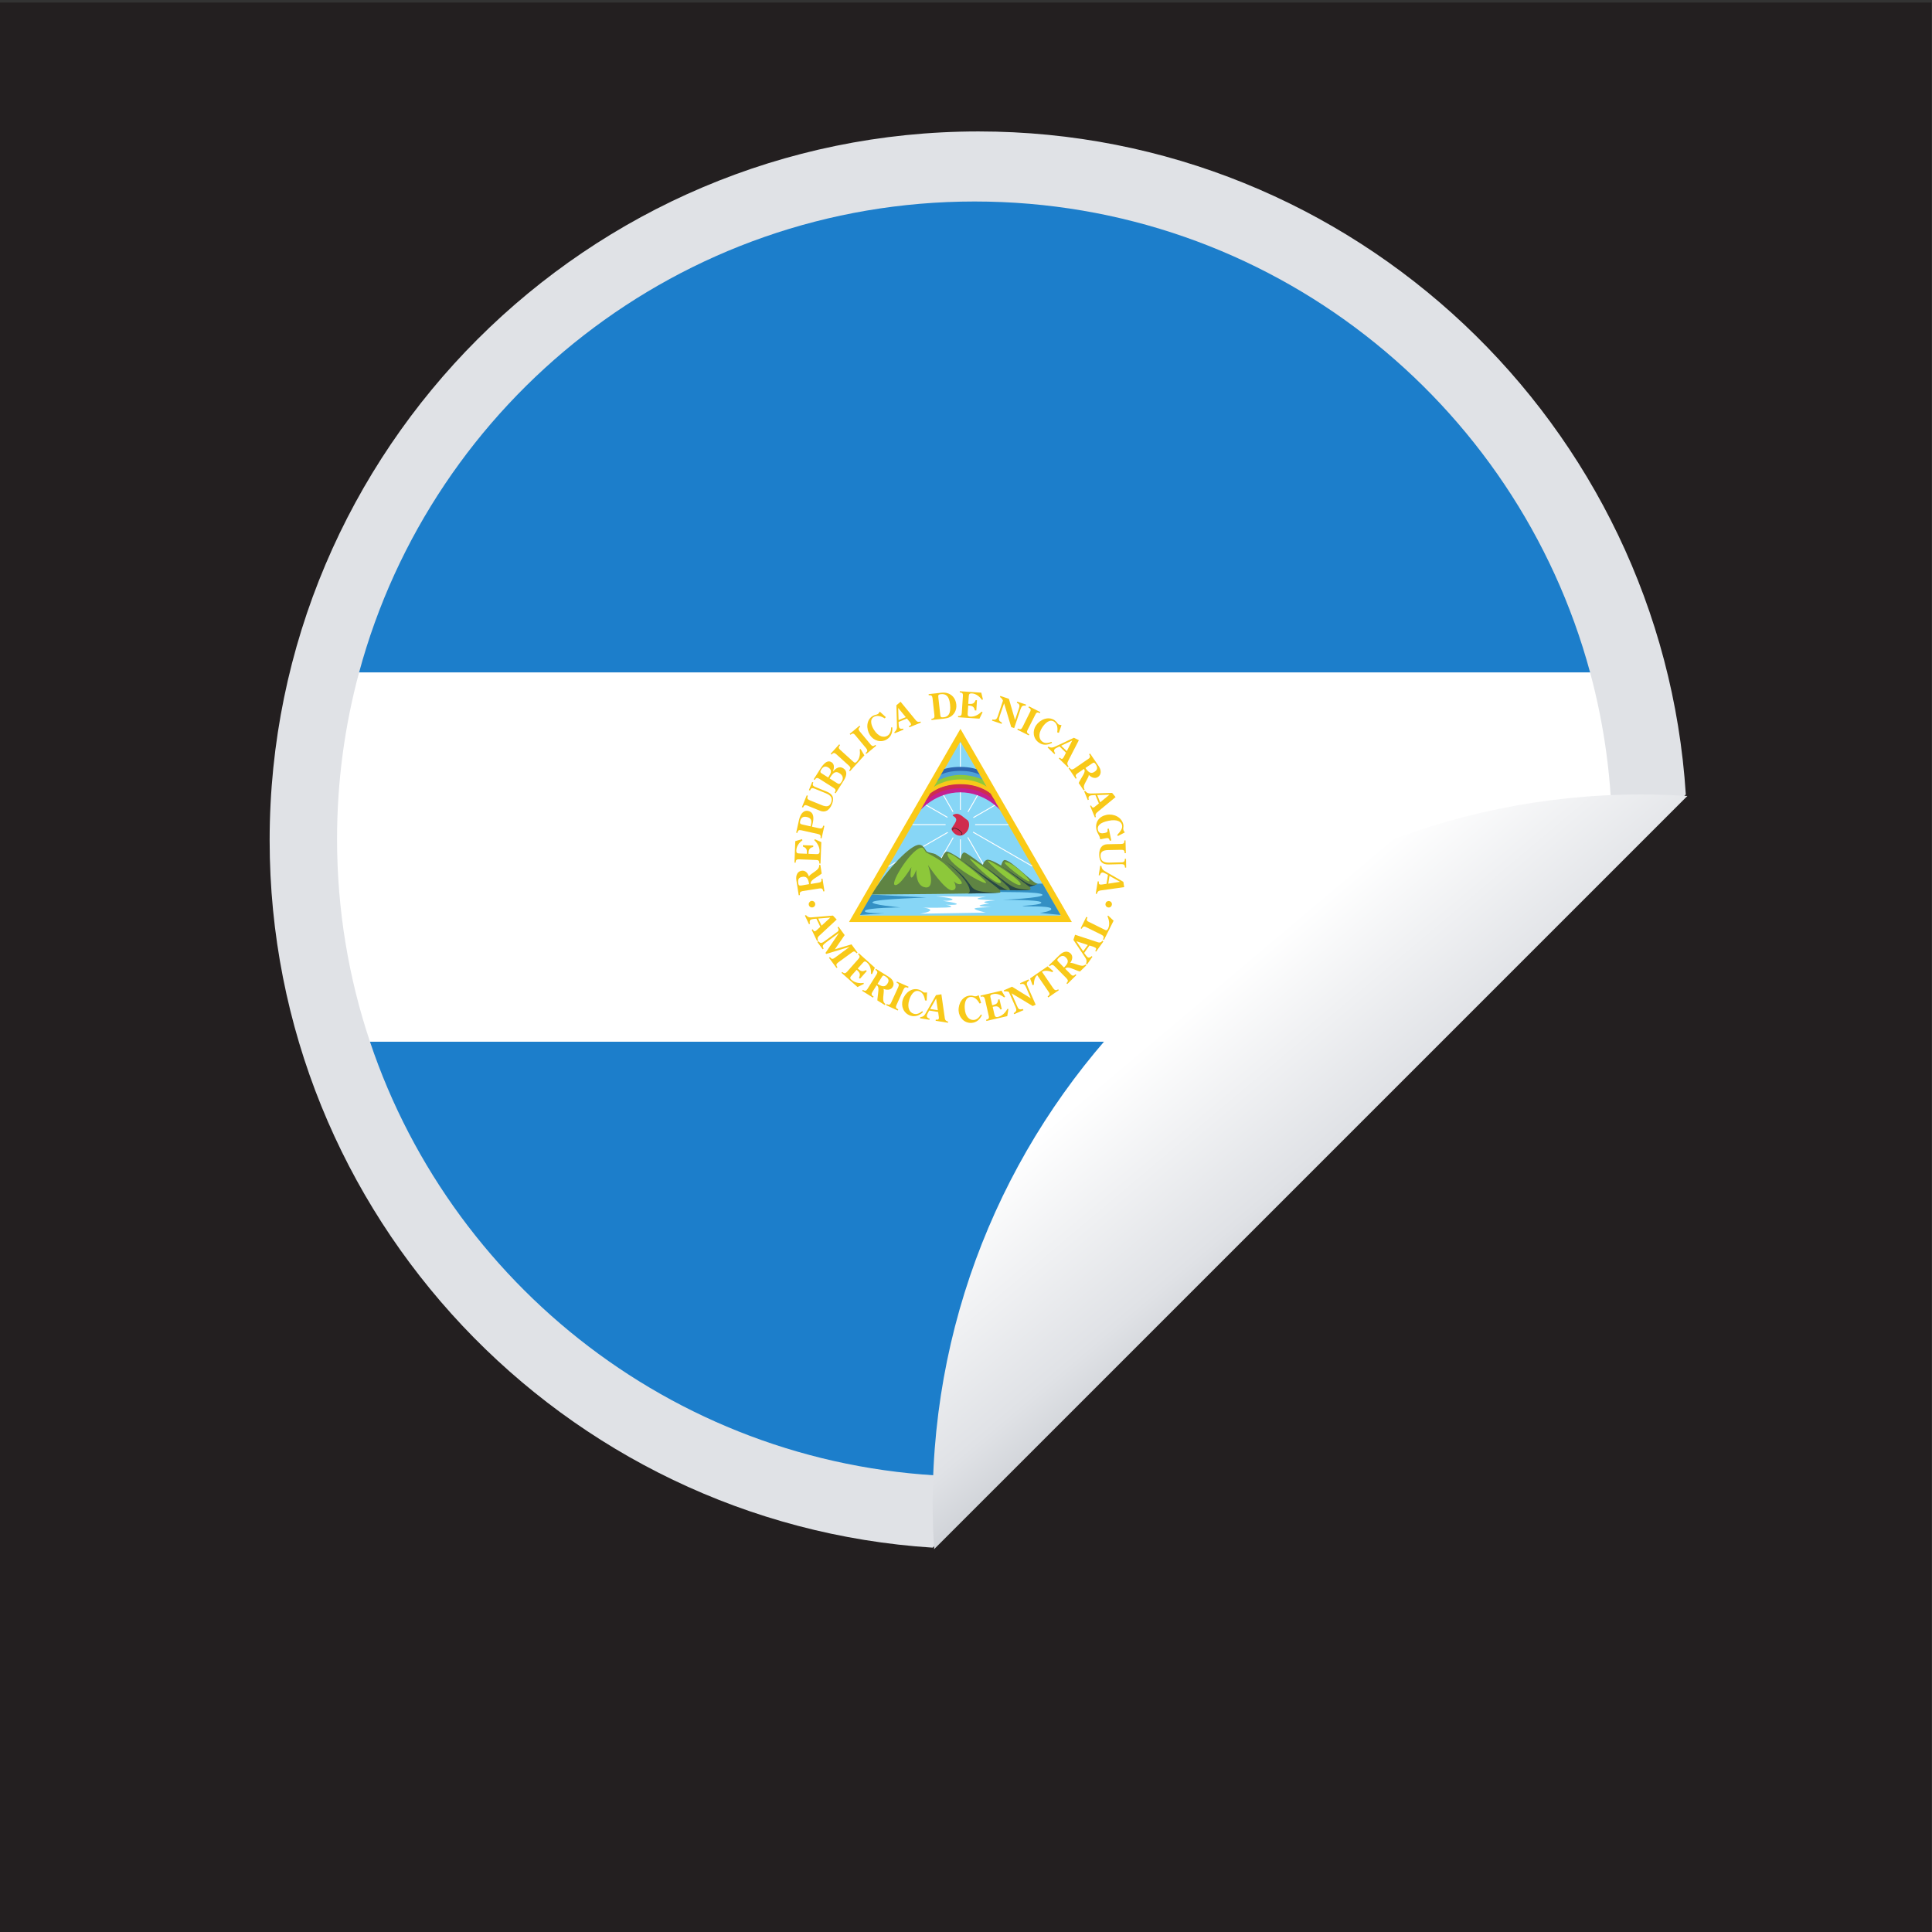 <?xml version="1.0" encoding="UTF-8" standalone="no"?>
<!-- Created with Inkscape (http://www.inkscape.org/) -->

<svg
   xmlns:dc="http://purl.org/dc/elements/1.1/"
   xmlns:cc="http://creativecommons.org/ns#"
   xmlns:rdf="http://www.w3.org/1999/02/22-rdf-syntax-ns#"
   xmlns:svg="http://www.w3.org/2000/svg"
   xmlns="http://www.w3.org/2000/svg"
   xmlns:sodipodi="http://sodipodi.sourceforge.net/DTD/sodipodi-0.dtd"
   xmlns:inkscape="http://www.inkscape.org/namespaces/inkscape"
   version="1.1"
   id="svg15462"
   xml:space="preserve"
   width="800"
   height="800"
   viewBox="0 0 800 800"
   sodipodi:docname="Nicaragua-flag-sticker-publicdomainvectors.org.svg"
   inkscape:version="0.92.4 (5da689c313, 2019-01-14)"><rect x="0" y="0" width="800" height="800" fill="#333333" stroke="none"/><defs
     id="defs15466"><clipPath
       clipPathUnits="userSpaceOnUse"
       id="clipPath15478"><path
         d="M 0,600 H 600 V 0 H 0 Z"
         id="path15476"
         inkscape:connector-curvature="0" /></clipPath><linearGradient
       x1="0"
       y1="0"
       x2="1"
       y2="0"
       gradientUnits="userSpaceOnUse"
       gradientTransform="matrix(57.705,-68.77,68.77,57.705,358.731,293.634)"
       spreadMethod="pad"
       id="linearGradient15638"><stop
         style="stop-opacity:1;stop-color:#ffffff"
         offset="0"
         id="stop15630" /><stop
         style="stop-opacity:1;stop-color:#ffffff"
         offset="0.131"
         id="stop15632" /><stop
         style="stop-opacity:1;stop-color:#e0e2e6"
         offset="0.807"
         id="stop15634" /><stop
         style="stop-opacity:1;stop-color:#d0d3d8"
         offset="1"
         id="stop15636" /></linearGradient></defs><sodipodi:namedview
     pagecolor="#ffffff"
     bordercolor="#666666"
     borderopacity="1"
     objecttolerance="10"
     gridtolerance="10"
     guidetolerance="10"
     inkscape:pageopacity="0"
     inkscape:pageshadow="2"
     inkscape:window-width="1920"
     inkscape:window-height="1018"
     id="namedview15464"
     showgrid="false"
     inkscape:zoom="0.92761111"
     inkscape:cx="394.91525"
     inkscape:cy="389.83051"
     inkscape:window-x="-8"
     inkscape:window-y="-8"
     inkscape:window-maximized="1"
     inkscape:current-layer="g15470" /><g
     id="g15470"
     inkscape:groupmode="layer"
     inkscape:label="Nicaragua-flag-sticker-publicdomainvectors.org"
     transform="matrix(1.333,0,0,-1.333,0,800)"><g
       id="g15472"><g
         id="g15474"
         clip-path="url(#clipPath15478)"><path
           d="M 600,0 H 0 v 599.359 h 600 z"
           style="fill:#231f20;fill-opacity:1;fill-rule:nonzero;stroke:none"
           id="path15480"
           inkscape:connector-curvature="0" /><path
           d="m 340.15,251.199 c 0.02,0.025 0.039,0.054 0.063,0.092 -0.02,-0.032 -0.041,-0.062 -0.063,-0.092"
           style="fill:#296eb9;fill-opacity:1;fill-rule:nonzero;stroke:none"
           id="path15482"
           inkscape:connector-curvature="0" /><path
           d="M 303.955,559.32 C 182.543,559.32 83.76,460.543 83.76,339.126 83.76,222.487 174.914,126.76 289.713,119.391 L 523.675,353.368 C 516.308,468.167 420.591,559.32 303.955,559.32"
           style="fill:#e0e2e6;fill-opacity:1;fill-rule:nonzero;stroke:none"
           id="path15484"
           inkscape:connector-curvature="0" /><path
           d="m 306.498,311.961 v 1.163 l -0.832,-0.606 z"
           style="fill:#f7ec19;fill-opacity:1;fill-rule:nonzero;stroke:none"
           id="path15486"
           inkscape:connector-curvature="0" /><path
           d="m 302.735,537.559 c -91.479,0 -168.45,-62.03 -191.196,-146.311 h 382.409 c -22.747,84.286 -99.73,146.311 -191.213,146.311"
           style="fill:#1c7ecb;fill-opacity:1;fill-rule:nonzero;stroke:none"
           id="path15488"
           inkscape:connector-curvature="0" /><path
           d="m 302.735,141.475 c 2.877,0 5.738,0.078 8.589,0.194 L 446.207,276.561 H 114.925 C 141.23,198.048 215.373,141.475 302.735,141.475"
           style="fill:#1c7ecb;fill-opacity:1;fill-rule:nonzero;stroke:none"
           id="path15490"
           inkscape:connector-curvature="0" /><path
           d="m 500.582,330.939 c 0.12,2.838 0.196,5.711 0.196,8.58 l 0.01,0.007 c 0,17.895 -2.39,35.232 -6.84,51.722 H 111.539 c -4.45,-16.49 -6.838,-33.827 -6.838,-51.722 0,-22.013 3.597,-43.184 10.224,-62.965 h 331.282 z"
           style="fill:#ffffff;fill-opacity:1;fill-rule:nonzero;stroke:none"
           id="path15492"
           inkscape:connector-curvature="0" /><path
           d="m 263.739,313.75 34.61,59.995 34.593,-59.995 z"
           style="fill:#faca16;fill-opacity:1;fill-rule:nonzero;stroke:none"
           id="path15494"
           inkscape:connector-curvature="0" /><path
           d="m 267.154,315.734 31.177,54.06 31.195,-54.06 z"
           style="fill:#87d6f6;fill-opacity:1;fill-rule:nonzero;stroke:none"
           id="path15496"
           inkscape:connector-curvature="0" /><path
           d="m 292.127,354.777 14.05,-24.371 m -14.566,1.778 12.559,21.79 m 5.447,-3.612 -33.603,-19.383 m 11.353,19.268 33.259,-19.152 m -37.158,12.902 h 29.761 M 298.32,369.341 V 328.17"
           style="fill:#231f20;fill-opacity:1;fill-rule:nonzero;stroke:none"
           id="path15498"
           inkscape:connector-curvature="0" /><path
           d="m 292.127,354.777 14.05,-24.371 m -14.566,1.778 12.559,21.79 m 5.447,-3.612 -33.603,-19.383 m 11.353,19.268 33.259,-19.152 m -37.158,12.902 h 29.761 M 298.32,369.341 V 328.17"
           style="fill:none;stroke:#ffffff;stroke-width:0.287;stroke-linecap:butt;stroke-linejoin:miter;stroke-miterlimit:4;stroke-dasharray:none;stroke-opacity:1"
           id="path15500"
           inkscape:connector-curvature="0" /><path
           d="m 298.32,348.584 c 2.534,0 4.587,-2.054 4.587,-4.587 0,-2.535 -2.053,-4.588 -4.587,-4.588 -2.534,0 -4.588,2.053 -4.588,4.588 0,2.533 2.054,4.587 4.588,4.587"
           style="fill:#87d6f6;fill-opacity:1;fill-rule:nonzero;stroke:none"
           id="path15502"
           inkscape:connector-curvature="0" /><path
           d="m 323.85,325.675 -15.431,-0.237 c 0,0 0.074,-2.275 1.083,-2.36 1.018,-0.076 13.778,0.159 14.329,-0.86 0.542,-1.03 -12.461,-1.578 -12.461,-1.578 0,0 11.443,0.074 12.069,-0.785 0.626,-0.871 -6.306,-1.03 -5.764,-1.182 0.552,-0.161 8.099,0.152 8.801,-0.708 0.699,-0.87 -3.429,-1.417 -3.429,-1.417 0,0 6.231,-0.615 6.407,-0.597 -1.504,2.628 -5.604,9.724 -5.604,9.724"
           style="fill:#3390c4;fill-opacity:1;fill-rule:nonzero;stroke:none"
           id="path15504"
           inkscape:connector-curvature="0" /><path
           d="m 296.022,347.005 c -0.494,-0.331 1.159,-0.538 1.01,-1.626 -0.113,-0.784 -1.01,-1.815 -1.402,-2.523 -0.392,-0.709 1.794,-3.289 3.811,-1.89 2.038,1.409 1.785,3.951 1.093,4.413 -1.616,1.059 -2.662,2.684 -4.512,1.626"
           style="fill:#cf2c4e;fill-opacity:1;fill-rule:nonzero;stroke:none"
           id="path15506"
           inkscape:connector-curvature="0" /><path
           d="m 295.985,342.383 c -0.317,0.87 1.047,0.473 1.672,0.076 0.617,-0.388 1.699,-1.418 0.925,-1.521"
           style="fill:none;stroke:#231f20;stroke-width:0.172;stroke-linecap:round;stroke-linejoin:miter;stroke-miterlimit:4;stroke-dasharray:none;stroke-opacity:1"
           id="path15508"
           inkscape:connector-curvature="0" /><path
           d="m 285.065,337.667 c 1.823,0.426 2.335,-1.709 2.915,-2.068 0.588,-0.349 2.157,-0.53 2.568,-0.766 0.411,-0.236 1.991,-1.305 1.991,-1.305 0,0 0.7,1.891 1.513,2.071 0.822,0.179 4.325,-2.241 4.325,-2.241 0,0 0.401,2.241 1.335,1.947 0.934,-0.293 5.605,-3.836 5.605,-3.836 0,0 0.234,1.238 1.233,1.587 0.991,0.36 4.437,-1.767 4.437,-1.767 0,0 0.41,1.711 1.112,1.711 2.027,0 8.659,-7.182 10.126,-7.343 0.681,-0.075 -2.419,-0.983 -2.419,-0.983 0,0 0.523,-0.471 0.233,-0.887 -0.3,-0.416 -9.463,-0.058 -9.463,-0.058 0,0 0.271,-0.624 0.112,-0.832 -0.271,-0.359 -39.881,-0.624 -39.881,-0.624 3.687,6.371 10.989,14.629 14.258,15.394"
           style="fill:#5f8443;fill-opacity:1;fill-rule:nonzero;stroke:none"
           id="path15510"
           inkscape:connector-curvature="0" /><path
           d="m 300.702,322.596 c 1.402,0.357 0.411,4.204 -7.173,10.054 12.022,-8.307 4.381,-9.451 16.674,-9.809 -2.205,-0.152 -9.501,-0.245 -9.501,-0.245"
           style="fill:#274845;fill-opacity:1;fill-rule:nonzero;stroke:none"
           id="path15512"
           inkscape:connector-curvature="0" /><path
           d="m 298.778,332.943 c 0,0 11.368,-8.778 11.817,-9.214 0.579,-0.018 2.447,-0.085 2.447,-0.085 0,0 -1.568,0.114 -14.264,9.299"
           style="fill:#274845;fill-opacity:1;fill-rule:nonzero;stroke:none"
           id="path15514"
           inkscape:connector-curvature="0" /><path
           d="m 305.551,331.233 c 0,0 9.537,-7.531 8.005,-7.56 -1.578,-0.038 5.213,-0.208 6.408,0.065 -6.184,0.368 -4.903,0.625 -14.413,7.495"
           style="fill:#274845;fill-opacity:1;fill-rule:nonzero;stroke:none"
           id="path15516"
           inkscape:connector-curvature="0" /><path
           d="m 311.333,330.93 8.463,-6.256 c 0,0 1.299,0.369 1.99,0.653 -2.514,-0.369 -2.953,0.764 -10.453,5.603"
           style="fill:#274845;fill-opacity:1;fill-rule:nonzero;stroke:none"
           id="path15518"
           inkscape:connector-curvature="0" /><path
           d="m 286.569,336.827 c 0.645,-0.445 0.813,-1.295 1.224,-1.531 0.412,-0.236 4.324,-2.069 6.483,-4.31 2.159,-2.248 5.427,-5.083 4.259,-5.434 -1.167,-0.357 -2.279,0.879 -2.279,0.879 0,0 1.635,-2.656 -0.523,-2.834 -2.157,-0.17 -7.473,7.862 -7.473,7.862 0,0 2.568,-7.268 -0.701,-6.975 -3.269,0.304 -2.913,5.501 -2.913,5.501 0,0 -0.879,-2.485 -1.523,-2.428 -0.645,0.066 0,3.25 0,3.25 0,0 -3.737,-6.256 -5.194,-5.547 -1.467,0.708 5.745,12.106 8.64,11.567"
           style="fill:#8dc83a;fill-opacity:1;fill-rule:nonzero;stroke:none"
           id="path15520"
           inkscape:connector-curvature="0" /><path
           d="m 294.34,334.701 c -0.092,0.604 0.468,0.406 1.636,-0.18 1.168,-0.577 10.574,-7.854 10.34,-8.609 -0.234,-0.755 -11.442,5.321 -11.976,8.789"
           style="fill:#8dc83a;fill-opacity:1;fill-rule:nonzero;stroke:none"
           id="path15522"
           inkscape:connector-curvature="0" /><path
           d="m 301.291,333.473 c -0.691,0.159 7.473,-8.146 9.397,-7.617 1.934,0.528 -8.874,7.502 -9.397,7.617"
           style="fill:#8dc83a;fill-opacity:1;fill-rule:nonzero;stroke:none"
           id="path15524"
           inkscape:connector-curvature="0" /><path
           d="m 306.952,332.763 c -0.888,0.076 7.939,-7.91 9.873,-7.503 1.925,0.415 -8.472,7.39 -9.873,7.503"
           style="fill:#8dc83a;fill-opacity:1;fill-rule:nonzero;stroke:none"
           id="path15526"
           inkscape:connector-curvature="0" /><path
           d="m 312.155,332.309 c -0.99,-0.168 6.604,-6.01 7.539,-5.952 0.934,0.056 -5.288,6.34 -7.539,5.952"
           style="fill:#8dc83a;fill-opacity:1;fill-rule:nonzero;stroke:none"
           id="path15528"
           inkscape:connector-curvature="0" /><path
           d="m 285.99,348.564 c 0,0 4.671,5.464 12.312,5.464 7.651,0 12.33,-5.455 12.33,-5.455 l -1.86,3.271 c 0,0 -3.8,3.828 -10.452,3.828 -6.659,0 -10.415,-3.772 -10.415,-3.772 z"
           style="fill:#c32093;fill-opacity:1;fill-rule:nonzero;stroke:none"
           id="path15530"
           inkscape:connector-curvature="0" /><path
           d="m 307.597,353.868 c 0,0 -3.335,2.84 -9.286,2.84 -5.959,0 -9.285,-2.882 -9.285,-2.882 l -1.532,-2.635 c 0,0 3.577,4.093 10.817,4.093 7.24,0 10.844,-4.103 10.844,-4.103 z"
           style="fill:#cf2c4e;fill-opacity:1;fill-rule:nonzero;stroke:none"
           id="path15532"
           inkscape:connector-curvature="0" /><path
           d="m 306.438,356.16 c 0,0 -3.046,2.288 -8.127,2.288 -5.082,0 -7.818,-2.057 -7.818,-2.057 l -1.635,-2.835 c 0,0 3.046,3.006 9.462,3.006 6.428,0 9.473,-3.006 9.473,-3.006 z"
           style="fill:#f8c919;fill-opacity:1;fill-rule:nonzero;stroke:none"
           id="path15534"
           inkscape:connector-curvature="0" /><path
           d="m 305.009,358.318 1.457,-2.518 c 0,0 -3.018,2.228 -8.155,2.228 -5.137,0 -8.23,-2.347 -8.23,-2.347 l 1.485,2.542 c 0,0 2.075,1.535 6.745,1.535 4.67,0 6.698,-1.44 6.698,-1.44"
           style="fill:#8dc83a;fill-opacity:1;fill-rule:nonzero;stroke:none"
           id="path15536"
           inkscape:connector-curvature="0" /><path
           d="m 303.99,360.063 1.242,-2.126 c 0,0 -2.951,1.503 -6.921,1.503 -3.971,0 -7.127,-1.868 -7.127,-1.868 l 1.187,2.047 c 0,0 2.083,1.261 5.94,1.261 3.848,0 5.679,-0.817 5.679,-0.817"
           style="fill:#4ea2d7;fill-opacity:1;fill-rule:nonzero;stroke:none"
           id="path15538"
           inkscape:connector-curvature="0" /><path
           d="m 303.347,361.201 0.979,-1.726 c 0,0 -1.868,1.216 -6.015,1.216 -4.138,0 -6.024,-1.212 -6.024,-1.212 l 1.018,1.783 c 0,0 1.829,0.664 5.006,0.664 3.252,0 5.036,-0.725 5.036,-0.725"
           style="fill:#2d67b1;fill-opacity:1;fill-rule:nonzero;stroke:none"
           id="path15540"
           inkscape:connector-curvature="0" /><path
           d="m 290.745,321.744 15.571,-0.159 c 0,0 -2.727,-0.313 -2.652,-0.634 0.083,-0.311 5.53,-0.472 5.53,-0.472 0,0 -3.344,-0.237 -3.428,-0.55 -0.076,-0.31 1.559,-0.471 1.559,-0.471 0,0 -3.036,-0.311 -3.036,-0.633 0,-0.313 3.896,-0.473 3.577,-0.473 -0.307,0 -5.137,-0.077 -5.137,-0.472 0,-0.389 3.467,-1.22 3.467,-1.22 l -20.43,-0.349 c 0,0 3.186,0.471 3.186,1.095 0,0.635 -2.252,0.796 -2.252,0.796 0,0 8.323,-0.161 8.716,0.234 0.392,0.389 -1.747,0.673 -1.747,0.673 0,0 3.306,-0.199 3.54,0.188 0.233,0.397 -4.438,1.03 -4.438,1.03 0,0 2.719,-0.085 3.112,0.387 0.383,0.474 -5.138,1.03 -5.138,1.03"
           style="fill:#ffffff;fill-opacity:1;fill-rule:nonzero;stroke:none"
           id="path15542"
           inkscape:connector-curvature="0" /><path
           d="m 287.783,321.349 c 0,0 -15.332,-0.474 -16.656,-1.344 -1.323,-0.858 8.568,-1.73 8.568,-1.73 0,0 -10.202,-0.073 -10.981,-1.019 -0.778,-0.945 6.072,-0.793 6.072,-0.793 l -7.647,-0.539 3.661,6.332 z"
           style="fill:#3390c4;fill-opacity:1;fill-rule:nonzero;stroke:none"
           id="path15544"
           inkscape:connector-curvature="0" /><path
           d="m 253.195,319.594 c 0.165,-0.566 -0.128,-1.131 -0.667,-1.285 -0.524,-0.154 -1.095,0.103 -1.261,0.668 -0.171,0.514 0.125,1.08 0.654,1.283 0.535,0.154 1.105,-0.152 1.274,-0.666"
           style="fill:#f8c919;fill-opacity:1;fill-rule:nonzero;stroke:none"
           id="path15546"
           inkscape:connector-curvature="0" /><path
           d="m 257.938,315.124 -3.771,-0.309 1.043,-2.21 z m -3.124,-5.344 c -0.617,-0.565 -1.089,-0.874 -0.678,-1.799 l -0.329,-0.154 -1.67,3.493 0.329,0.155 c 0.324,-0.618 0.524,-0.72 0.822,-0.566 0.191,0.103 0.37,0.257 0.525,0.411 l 1.006,0.926 -1.217,2.518 -0.73,-0.051 c -0.303,-0.051 -0.658,-0.103 -0.935,-0.206 -0.51,-0.257 -0.49,-0.822 -0.311,-1.285 l -0.329,-0.154 -1.266,2.671 0.329,0.154 c 0.702,-0.82 1.296,-0.769 2.26,-0.666 l 6.12,0.512 1.166,-1.232 z"
           style="fill:#f8c919;fill-opacity:1;fill-rule:nonzero;stroke:none"
           id="path15548"
           inkscape:connector-curvature="0" /><path
           d="m 260.332,301.149 c -0.626,-0.463 -0.657,-0.823 -0.185,-1.491 l -0.293,-0.206 -2.342,3.185 0.293,0.206 c 0.467,-0.617 0.826,-0.72 1.453,-0.257 l 4.671,3.442 h -0.016 l -7.254,-2.208 -0.237,0.308 4.121,6.115 -0.015,0.051 -3.628,-2.673 c -1.422,-1.077 -1.541,-1.285 -1.038,-2.107 l -0.298,-0.255 -1.654,2.26 0.292,0.256 c 0.73,-0.719 0.925,-0.771 2.36,0.309 l 3.431,2.519 c 0.668,0.462 0.622,0.872 0.185,1.437 l 0.293,0.257 1.916,-2.62 -3.041,-4.418 5.163,1.54 1.866,-2.568 -0.293,-0.206 c -0.515,0.617 -0.776,0.771 -1.455,0.257 z"
           style="fill:#f8c919;fill-opacity:1;fill-rule:nonzero;stroke:none"
           id="path15550"
           inkscape:connector-curvature="0" /><path
           d="m 261.638,298.219 c 0.59,-0.514 0.96,-0.514 1.474,0.052 l 3.55,4.006 c 0.514,0.566 0.473,0.926 -0.123,1.44 l 0.242,0.308 4.978,-4.469 -0.858,-2.003 -0.349,0.1 c 0.082,1.234 -0.227,2.622 -1.172,3.445 -0.73,0.666 -0.95,0.408 -1.5,-0.206 l -1.434,-1.594 0.165,-0.153 c 0.827,-0.72 1.315,-0.926 2.338,-0.361 l 0.323,-0.257 -2.127,-2.414 -0.324,0.309 c 0.525,1.028 0.273,1.592 -0.539,2.31 l -0.179,0.155 -1.552,-1.745 c -0.432,-0.463 -0.669,-0.823 -0.083,-1.337 1.028,-0.925 2.456,-1.182 3.772,-0.977 l 0.117,-0.308 -1.987,-0.977 -4.974,4.421 z"
           style="fill:#f8c919;fill-opacity:1;fill-rule:nonzero;stroke:none"
           id="path15552"
           inkscape:connector-curvature="0" /><path
           d="m 272.767,294.417 c 1.546,-0.975 2.332,-0.771 2.953,0.257 0.591,0.926 0.257,1.594 -0.745,2.208 -0.616,0.412 -0.791,0.208 -1.124,-0.358 l -1.265,-2.004 z m 1.607,-3.956 c -0.051,-0.873 -0.092,-1.645 0.679,-2.21 l -0.196,-0.307 -2.317,1.438 c -0.005,0.359 0.057,0.72 0.092,1.028 l 0.181,1.542 c 0.195,1.54 -0.108,1.9 -0.499,2.156 l -1.315,-2.105 c -0.412,-0.668 -0.309,-1.027 0.37,-1.439 l -0.196,-0.308 -3.355,2.105 0.196,0.308 c 0.673,-0.462 1.037,-0.359 1.443,0.26 l 2.831,4.521 c 0.411,0.666 0.304,1.026 -0.37,1.437 l 0.195,0.308 4.029,-2.516 c 1.387,-0.874 1.772,-2.159 1.151,-3.136 -0.648,-1.025 -1.861,-0.975 -2.868,-0.563 0.17,-0.36 0.114,-0.773 0.078,-1.182 z"
           style="fill:#f8c919;fill-opacity:1;fill-rule:nonzero;stroke:none"
           id="path15554"
           inkscape:connector-curvature="0" /><path
           d="m 279.034,293.543 c 0.319,0.72 0.17,1.08 -0.555,1.389 l 0.149,0.307 3.607,-1.593 -0.154,-0.36 c -0.725,0.36 -1.074,0.206 -1.397,-0.463 l -2.205,-4.879 c -0.318,-0.67 -0.169,-1.027 0.555,-1.336 l -0.149,-0.36 -3.601,1.646 0.148,0.357 c 0.725,-0.357 1.08,-0.255 1.398,0.463 z"
           style="fill:#f8c919;fill-opacity:1;fill-rule:nonzero;stroke:none"
           id="path15556"
           inkscape:connector-curvature="0" /><path
           d="m 287.861,289.33 -0.519,0.052 c -0.139,1.131 -0.662,2.518 -1.859,2.876 -1.604,0.514 -2.611,-1.386 -3.012,-2.619 -0.816,-2.517 0.109,-4.007 1.285,-4.368 1.043,-0.359 1.942,0.155 2.738,0.772 l 0.211,-0.309 c -1.125,-1.028 -2.39,-1.542 -3.915,-1.079 -2.091,0.719 -3.006,2.93 -2.352,4.933 0.703,2.21 2.851,3.854 5.029,3.133 0.38,-0.101 0.657,-0.306 0.893,-0.463 0.237,-0.152 0.428,-0.306 0.638,-0.411 0.278,-0.049 0.57,0 0.848,0 l 0.133,0.053 z"
           style="fill:#f8c919;fill-opacity:1;fill-rule:nonzero;stroke:none"
           id="path15558"
           inkscape:connector-curvature="0" /><path
           d="m 290.795,289.999 -1.86,-3.288 2.389,-0.359 z m 2.621,-5.602 c 0.113,-0.822 0.133,-1.385 1.109,-1.592 l -0.057,-0.359 -3.832,0.617 0.056,0.361 c 0.704,-0.106 0.889,0.051 0.946,0.357 0.03,0.205 0,0.462 -0.032,0.668 l -0.189,1.337 -2.781,0.462 -0.353,-0.668 c -0.145,-0.257 -0.314,-0.565 -0.365,-0.874 -0.088,-0.565 0.38,-0.874 0.853,-0.977 l -0.057,-0.359 -2.903,0.462 0.057,0.36 c 1.063,0.103 1.366,0.617 1.849,1.491 l 3.036,5.343 1.676,0.258 z"
           style="fill:#f8c919;fill-opacity:1;fill-rule:nonzero;stroke:none"
           id="path15560"
           inkscape:connector-curvature="0" /><path
           d="m 304.77,288.61 -0.462,-0.203 c -0.565,1.027 -1.541,2.157 -2.775,2.054 -1.696,-0.103 -1.952,-2.262 -1.848,-3.544 0.152,-2.674 1.541,-3.701 2.773,-3.599 1.079,0.052 1.748,0.874 2.261,1.697 l 0.308,-0.206 c -0.669,-1.334 -1.644,-2.311 -3.288,-2.413 -2.158,-0.103 -3.828,1.642 -3.957,3.75 -0.138,2.313 1.285,4.624 3.546,4.726 0.411,0.052 0.719,0 1.027,-0.102 0.256,-0.051 0.514,-0.155 0.719,-0.103 0.309,0 0.566,0.154 0.771,0.257 l 0.154,0.102 z"
           style="fill:#f8c919;fill-opacity:1;fill-rule:nonzero;stroke:none"
           id="path15562"
           inkscape:connector-curvature="0" /><path
           d="m 306.311,283.37 c 0.772,0.156 1.028,0.462 0.822,1.234 l -1.181,5.189 c -0.205,0.72 -0.514,0.926 -1.285,0.72 l -0.103,0.359 6.526,1.543 1.13,-1.902 -0.308,-0.206 c -0.925,0.771 -2.262,1.337 -3.442,1.028 -0.976,-0.205 -0.926,-0.565 -0.72,-1.336 l 0.463,-2.105 0.257,0.05 c 1.079,0.255 1.49,0.564 1.592,1.695 l 0.411,0.102 0.72,-3.082 -0.411,-0.102 c -0.514,1.028 -1.132,1.129 -2.21,0.874 l -0.206,-0.054 0.514,-2.26 c 0.155,-0.616 0.308,-1.027 1.08,-0.874 1.335,0.309 2.363,1.337 2.979,2.52 l 0.309,-0.052 -0.36,-2.21 -6.474,-1.489 z"
           style="fill:#f8c919;fill-opacity:1;fill-rule:nonzero;stroke:none"
           id="path15564"
           inkscape:connector-curvature="0" /><path
           d="m 320.185,290.05 -1.44,3.392 c -0.411,0.872 -0.719,1.284 -1.746,0.975 l -0.154,0.309 2.671,1.182 0.154,-0.36 c -0.873,-0.566 -0.822,-0.977 -0.411,-1.902 l 2.467,-5.598 -0.926,-0.411 -6.576,3.955 1.696,-3.906 c 0.462,-1.078 0.668,-1.232 1.85,-0.975 l 0.153,-0.359 -2.877,-1.235 -0.154,0.309 c 0.924,0.565 0.975,0.976 0.565,1.899 l -2.056,4.678 c -0.411,0.204 -0.974,0.255 -1.437,0.154 l -0.155,0.361 2.569,1.128 z"
           style="fill:#f8c919;fill-opacity:1;fill-rule:nonzero;stroke:none"
           id="path15566"
           inkscape:connector-curvature="0" /><path
           d="m 325.425,299.967 1.747,-1.491 -0.258,-0.309 c -0.924,0.36 -2.311,0.669 -3.237,0.104 l 3.547,-5.19 c 0.462,-0.615 0.822,-0.666 1.49,-0.258 l 0.205,-0.255 -3.288,-2.261 -0.206,0.308 c 0.667,0.463 0.771,0.823 0.307,1.44 l -3.544,5.187 c -0.823,-0.718 -1.029,-1.951 -1.029,-2.979 l -0.41,-0.155 -0.77,2.108 z"
           style="fill:#f8c919;fill-opacity:1;fill-rule:nonzero;stroke:none"
           id="path15568"
           inkscape:connector-curvature="0" /><path
           d="m 330.665,299.761 c 1.285,1.285 1.285,2.105 0.462,2.927 -0.77,0.823 -1.541,0.618 -2.362,-0.205 -0.514,-0.514 -0.36,-0.719 0.103,-1.18 l 1.644,-1.697 z m 4.214,0.668 c 0.822,-0.257 1.593,-0.514 2.31,0.103 l 0.259,-0.257 -1.952,-1.902 c -0.361,0.052 -0.669,0.206 -0.977,0.309 l -1.439,0.565 c -1.49,0.566 -1.849,0.309 -2.209,0 l 1.747,-1.746 c 0.513,-0.565 0.924,-0.565 1.489,0 l 0.257,-0.259 -2.825,-2.773 -0.256,0.257 c 0.564,0.565 0.564,0.924 0.051,1.49 l -3.751,3.802 c -0.565,0.565 -0.926,0.514 -1.491,0 l -0.256,0.257 3.392,3.288 c 1.181,1.182 2.517,1.233 3.338,0.411 0.874,-0.874 0.514,-2.057 -0.102,-2.928 0.359,0.052 0.771,-0.103 1.182,-0.206 z"
           style="fill:#f8c919;fill-opacity:1;fill-rule:nonzero;stroke:none"
           id="path15570"
           inkscape:connector-curvature="0" /><path
           d="m 334.364,307.775 2.108,-3.133 1.438,1.953 z m 6.166,-0.154 c 0.771,-0.257 1.336,-0.514 1.902,0.309 l 0.308,-0.257 -2.261,-3.134 -0.256,0.206 c 0.358,0.566 0.358,0.822 0.102,0.977 -0.207,0.154 -0.411,0.203 -0.616,0.306 l -1.285,0.411 -1.645,-2.311 0.41,-0.565 c 0.207,-0.257 0.412,-0.566 0.619,-0.72 0.463,-0.36 0.976,-0.051 1.284,0.308 l 0.257,-0.205 -1.697,-2.414 -0.307,0.257 c 0.411,0.975 0.051,1.488 -0.462,2.259 l -3.443,5.139 0.513,1.593 z"
           style="fill:#f8c919;fill-opacity:1;fill-rule:nonzero;stroke:none"
           id="path15572"
           inkscape:connector-curvature="0" /><path
           d="m 342.637,308.341 c 0.359,0.72 0.258,1.079 -0.463,1.439 l -4.778,2.363 c -0.667,0.359 -1.028,0.205 -1.387,-0.515 l -0.308,0.155 1.747,3.547 0.36,-0.155 c -0.36,-0.719 -0.309,-1.079 0.411,-1.387 l 4.777,-2.365 c 0.566,-0.306 0.874,-0.411 1.233,0.308 0.566,1.183 0.309,2.622 -0.205,3.802 l 0.205,0.206 1.696,-1.592 -2.981,-5.96 z"
           style="fill:#f8c919;fill-opacity:1;fill-rule:nonzero;stroke:none"
           id="path15574"
           inkscape:connector-curvature="0" /><path
           d="m 343.459,319.594 c 0.154,0.514 0.719,0.769 1.232,0.614 0.567,-0.151 0.823,-0.717 0.669,-1.231 -0.155,-0.565 -0.72,-0.874 -1.285,-0.668 -0.513,0.154 -0.821,0.719 -0.616,1.285"
           style="fill:#f8c919;fill-opacity:1;fill-rule:nonzero;stroke:none"
           id="path15576"
           inkscape:connector-curvature="0" /><path
           d="m 251.304,325.707 c -0.283,1.798 -0.958,2.261 -2.116,2.055 -1.104,-0.153 -1.397,-0.872 -1.214,-2.055 0.112,-0.72 0.391,-0.669 1.014,-0.615 l 2.348,0.409 z m 1.944,3.802 c 0.677,0.514 1.299,0.976 1.216,1.952 l 0.36,0.052 0.422,-2.723 c -0.257,-0.206 -0.56,-0.411 -0.843,-0.617 l -1.264,-0.822 c -1.307,-0.873 -1.361,-1.336 -1.289,-1.799 l 2.445,0.411 c 0.766,0.103 0.966,0.412 0.843,1.183 l 0.36,0.052 0.611,-3.905 -0.359,-0.052 c -0.124,0.772 -0.407,1.029 -1.172,0.926 l -5.267,-0.823 c -0.765,-0.154 -0.962,-0.462 -0.839,-1.234 l -0.361,-0.051 -0.735,4.676 c -0.252,1.644 0.466,2.774 1.624,2.929 1.202,0.205 1.936,-0.771 2.296,-1.799 0.177,0.411 0.532,0.617 0.862,0.874 z"
           style="fill:#f8c919;fill-opacity:1;fill-rule:nonzero;stroke:none"
           id="path15578"
           inkscape:connector-curvature="0" /><path
           d="m 254.516,331.924 c 0.031,0.771 -0.205,1.079 -0.976,1.079 l -5.326,0.206 c -0.774,0.051 -1.028,-0.206 -1.058,-1.028 h -0.364 l 0.253,6.679 2.092,0.617 0.131,-0.349 c -0.99,-0.699 -1.851,-1.819 -1.899,-3.079 -0.037,-0.986 0.294,-0.996 1.112,-1.027 l 2.154,-0.082 0.009,0.221 c 0.042,1.104 -0.127,1.598 -1.229,2.014 l 0.016,0.432 3.194,-0.118 -0.015,-0.433 c -1.129,-0.256 -1.405,-0.811 -1.446,-1.895 l -0.009,-0.242 2.334,-0.086 c 0.637,-0.026 1.073,0.025 1.104,0.811 0.051,1.366 -0.678,2.626 -1.65,3.524 l 0.165,0.293 2.025,-0.91 -0.252,-6.679 z"
           style="fill:#f8c919;fill-opacity:1;fill-rule:nonzero;stroke:none"
           id="path15580"
           inkscape:connector-curvature="0" /><path
           d="m 251.8,343.454 0.141,0.637 c 0.289,1.284 -0.051,1.993 -1.326,2.276 -1.176,0.267 -1.825,-0.257 -2.052,-1.274 -0.195,-0.874 0.128,-0.945 0.873,-1.111 z m 0.42,-0.098 2.276,-0.503 c 0.755,-0.17 1.053,0.045 1.228,0.821 l 0.354,-0.076 -0.863,-3.864 -0.355,0.077 c 0.175,0.775 -0.005,1.1 -0.76,1.269 l -5.199,1.161 c -0.755,0.169 -1.053,-0.047 -1.227,-0.822 l -0.356,0.077 0.867,3.884 c 0.541,2.42 1.76,3.109 2.829,2.872 1.986,-0.447 1.761,-2.42 1.416,-3.966 z"
           style="fill:#f8c919;fill-opacity:1;fill-rule:nonzero;stroke:none"
           id="path15582"
           inkscape:connector-curvature="0" /><path
           d="m 255.086,350.113 c 1.84,-0.792 2.621,-0.417 3.073,0.688 0.607,1.484 -0.113,2.317 -1.608,2.928 l -3.597,1.465 c -0.714,0.293 -1.043,0.129 -1.344,-0.607 l -0.339,0.139 1.03,2.518 0.335,-0.139 c -0.298,-0.74 -0.18,-1.084 0.539,-1.377 l 3.674,-1.5 c 1.782,-0.729 2.404,-1.891 1.587,-3.889 -0.832,-2.035 -2.167,-2.672 -3.75,-2.025 l -3.892,1.588 c -0.717,0.292 -1.046,0.128 -1.348,-0.607 l -0.338,0.14 1.497,3.663 0.338,-0.139 c -0.301,-0.735 -0.18,-1.084 0.536,-1.378 z"
           style="fill:#f8c919;fill-opacity:1;fill-rule:nonzero;stroke:none"
           id="path15584"
           inkscape:connector-curvature="0" /><path
           d="m 259.669,357.101 c 0.802,-0.515 1.146,-0.756 1.757,0.204 0.581,0.915 0.566,1.881 -0.636,2.646 -0.833,0.524 -1.66,0.647 -2.744,-1.062 l -0.345,-0.54 z m -2.07,2.059 c 0.75,1.177 0.688,1.948 -0.283,2.565 -0.971,0.615 -1.649,0.246 -2.219,-0.648 -0.134,-0.216 -0.293,-0.525 -0.237,-0.766 0.062,-0.211 0.267,-0.323 0.432,-0.431 l 1.973,-1.254 z m 1.988,-5.431 -0.308,0.196 c 0.426,0.672 0.37,1.038 -0.282,1.453 l -4.501,2.858 c -0.653,0.415 -1.002,0.313 -1.434,-0.36 l -0.303,0.194 2.147,3.387 c 1.516,2.384 2.585,2.436 3.412,1.906 0.966,-0.606 0.791,-1.875 0.442,-2.789 l 0.015,-0.016 c 0.863,0.904 1.927,1.727 3.186,0.925 1.1,-0.699 1.31,-1.958 0.154,-3.777 z"
           style="fill:#f8c919;fill-opacity:1;fill-rule:nonzero;stroke:none"
           id="path15586"
           inkscape:connector-curvature="0" /><path
           d="m 263.765,360.815 c 0.534,0.59 0.539,0.961 -0.036,1.479 l -3.952,3.577 c -0.575,0.518 -0.94,0.477 -1.474,-0.113 l -0.267,0.246 2.655,2.934 0.267,-0.247 c -0.534,-0.586 -0.539,-0.956 0.038,-1.475 l 3.95,-3.575 c 0.493,-0.448 0.709,-0.632 1.259,-0.026 0.914,1.007 1.022,2.461 0.858,3.745 l 0.267,0.129 1.171,-1.983 -4.469,-4.932 z"
           style="fill:#f8c919;fill-opacity:1;fill-rule:nonzero;stroke:none"
           id="path15588"
           inkscape:connector-curvature="0" /><path
           d="m 265.655,371.804 c -0.493,0.597 -0.863,0.607 -1.475,0.099 l -0.231,0.277 3.042,2.533 0.231,-0.283 c -0.611,-0.508 -0.668,-0.873 -0.169,-1.469 l 3.401,-4.095 c 0.498,-0.596 0.863,-0.606 1.48,-0.098 l 0.231,-0.283 -3.047,-2.527 -0.231,0.277 c 0.612,0.509 0.668,0.874 0.175,1.469 z"
           style="fill:#f8c919;fill-opacity:1;fill-rule:nonzero;stroke:none"
           id="path15590"
           inkscape:connector-curvature="0" /><path
           d="m 275.165,377.385 -0.333,-0.397 c -0.981,0.633 -2.37,1.116 -3.438,0.443 -1.418,-0.9 -0.596,-2.908 0.098,-3.997 1.433,-2.261 3.144,-2.482 4.192,-1.824 0.925,0.59 1.106,1.608 1.151,2.605 l 0.354,-0.026 c 0.083,-1.531 -0.323,-2.836 -1.674,-3.694 -1.86,-1.177 -4.152,-0.453 -5.287,1.34 -1.228,1.943 -1.125,4.65 0.807,5.873 0.334,0.216 0.652,0.314 0.934,0.386 0.279,0.071 0.524,0.122 0.71,0.241 0.246,0.154 0.395,0.406 0.544,0.647 l 0.078,0.114 z"
           style="fill:#f8c919;fill-opacity:1;fill-rule:nonzero;stroke:none"
           id="path15592"
           inkscape:connector-curvature="0" /><path
           d="m 279.009,380.236 0.117,-3.782 2.246,0.915 z m 5.143,-3.432 c 0.529,-0.643 0.847,-1.136 1.778,-0.781 l 0.138,-0.339 -3.597,-1.459 -0.138,0.334 c 0.648,0.287 0.745,0.483 0.622,0.791 -0.077,0.195 -0.226,0.385 -0.365,0.545 l -0.858,1.058 -2.61,-1.063 0.035,-0.736 c 0.016,-0.302 0.026,-0.656 0.144,-0.945 0.211,-0.519 0.765,-0.534 1.228,-0.38 l 0.139,-0.34 -2.723,-1.109 -0.139,0.34 c 0.843,0.652 0.843,1.248 0.817,2.219 l -0.17,6.136 1.301,1.09 z"
           style="fill:#f8c919;fill-opacity:1;fill-rule:nonzero;stroke:none"
           id="path15594"
           inkscape:connector-curvature="0" /><path
           d="m 292.059,378.293 c 0.088,-0.821 0.118,-1.062 1.084,-0.955 1.373,0.149 2.307,1.033 1.972,4.057 -0.297,2.703 -1.397,3.282 -2.892,3.116 -0.847,-0.094 -0.811,-0.423 -0.729,-1.115 z m -2.744,-1.448 c 0.791,0.088 1.039,0.36 0.951,1.13 l -0.585,5.298 c -0.088,0.769 -0.386,0.98 -1.178,0.893 l -0.041,0.362 3.824,0.425 c 0.683,0.075 1.304,0.067 1.901,-0.09 1.479,-0.403 2.66,-1.595 2.876,-3.541 0.195,-1.79 -0.719,-3.249 -1.993,-3.917 -0.554,-0.293 -1.188,-0.417 -1.89,-0.498 l -3.824,-0.422 z"
           style="fill:#f8c919;fill-opacity:1;fill-rule:nonzero;stroke:none"
           id="path15596"
           inkscape:connector-curvature="0" /><path
           d="m 297.633,377.718 c 0.818,-0.051 1.075,0.17 1.126,0.946 l 0.359,5.316 c 0.052,0.772 -0.205,1.033 -0.976,1.086 v 0.365 l 6.679,-0.447 0.514,-2.11 -0.308,-0.121 c -0.719,1.01 -1.798,1.903 -3.031,1.988 -0.976,0.066 -1.028,-0.265 -1.079,-1.081 l -0.154,-2.152 0.257,-0.014 c 1.079,-0.074 1.591,0.08 2.054,1.17 l 0.411,-0.029 -0.205,-3.191 -0.463,0.032 c -0.206,1.134 -0.77,1.426 -1.849,1.499 l -0.205,0.015 -0.156,-2.326 c -0.05,-0.642 -0.05,-1.075 0.771,-1.13 1.337,-0.093 2.621,0.601 3.547,1.546 l 0.307,-0.174 -0.976,-1.999 -6.649,0.447 z"
           style="fill:#f8c919;fill-opacity:1;fill-rule:nonzero;stroke:none"
           id="path15598"
           inkscape:connector-curvature="0" /><path
           d="m 315.304,376.496 1.181,3.498 c 0.308,0.891 0.36,1.422 -0.618,1.865 l 0.104,0.347 2.774,-0.929 -0.153,-0.345 c -1.029,0.168 -1.234,-0.199 -1.593,-1.122 l -1.953,-5.837 -0.926,0.323 -2.208,7.38 -1.388,-4.024 c -0.359,-1.141 -0.307,-1.402 0.719,-2.004 l -0.101,-0.349 -2.981,1.001 0.104,0.345 c 1.078,-0.18 1.335,0.066 1.695,1.033 l 1.593,4.821 c -0.156,0.466 -0.515,0.876 -0.926,1.125 l 0.103,0.346 2.671,-0.896 z"
           style="fill:#f8c919;fill-opacity:1;fill-rule:nonzero;stroke:none"
           id="path15600"
           inkscape:connector-curvature="0" /><path
           d="m 319.979,379.003 c 0.359,0.694 0.206,1.033 -0.513,1.393 l 0.204,0.325 3.494,-1.78 -0.154,-0.329 c -0.719,0.36 -1.078,0.268 -1.388,-0.426 l -2.414,-4.758 c -0.36,-0.688 -0.205,-1.032 0.514,-1.392 l -0.155,-0.323 -3.545,1.776 0.155,0.33 c 0.719,-0.36 1.079,-0.267 1.438,0.426 z"
           style="fill:#f8c919;fill-opacity:1;fill-rule:nonzero;stroke:none"
           id="path15602"
           inkscape:connector-curvature="0" /><path
           d="m 328.919,372.504 -0.514,0.154 c 0.204,1.15 0.103,2.615 -0.976,3.323 -1.387,0.941 -2.878,-0.611 -3.597,-1.685 -1.489,-2.213 -1.028,-3.873 0,-4.567 0.874,-0.617 1.9,-0.375 2.825,-0.021 l 0.156,-0.333 c -1.388,-0.684 -2.776,-0.833 -4.059,0.066 -1.851,1.233 -2.108,3.622 -0.926,5.379 1.336,1.901 3.853,2.888 5.755,1.604 0.309,-0.221 0.514,-0.473 0.72,-0.704 0.154,-0.226 0.306,-0.431 0.462,-0.555 0.256,-0.165 0.565,-0.201 0.821,-0.242 l 0.156,-0.026 z"
           style="fill:#f8c919;fill-opacity:1;fill-rule:nonzero;stroke:none"
           id="path15604"
           inkscape:connector-curvature="0" /><path
           d="m 333.08,370.13 -3.442,-1.623 1.748,-1.691 z m -1.13,-6.089 c -0.36,-0.74 -0.668,-1.228 0,-1.937 l -0.258,-0.262 -2.773,2.708 0.256,0.262 c 0.514,-0.478 0.771,-0.494 0.976,-0.252 0.155,0.149 0.258,0.359 0.361,0.55 l 0.615,1.212 -2.003,1.968 -0.667,-0.329 c -0.258,-0.138 -0.617,-0.287 -0.823,-0.508 -0.359,-0.406 -0.155,-0.92 0.154,-1.284 l -0.257,-0.263 -2.106,2.055 0.256,0.263 c 0.925,-0.514 1.491,-0.273 2.364,0.138 l 5.549,2.61 1.541,-0.755 z"
           style="fill:#f8c919;fill-opacity:1;fill-rule:nonzero;stroke:none"
           id="path15606"
           inkscape:connector-curvature="0" /><path
           d="m 337.294,361.416 c 1.027,-1.505 1.85,-1.624 2.773,-0.961 0.925,0.627 0.925,1.382 0.258,2.358 -0.411,0.601 -0.669,0.473 -1.181,0.119 l -1.955,-1.342 z m -0.105,-4.28 c -0.41,-0.765 -0.769,-1.459 -0.255,-2.282 l -0.309,-0.209 -1.541,2.254 c 0.103,0.319 0.309,0.617 0.462,0.92 l 0.772,1.315 c 0.822,1.357 0.667,1.778 0.411,2.164 l -2.056,-1.398 c -0.616,-0.437 -0.668,-0.801 -0.205,-1.46 l -0.309,-0.204 -2.209,3.267 0.258,0.206 c 0.46,-0.658 0.821,-0.751 1.489,-0.314 l 4.366,3.012 c 0.67,0.435 0.67,0.801 0.258,1.458 l 0.308,0.205 2.672,-3.924 c 0.926,-1.352 0.771,-2.683 -0.205,-3.34 -1.029,-0.689 -2.107,-0.129 -2.877,0.637 0,-0.416 -0.207,-0.781 -0.411,-1.141 z"
           style="fill:#f8c919;fill-opacity:1;fill-rule:nonzero;stroke:none"
           id="path15608"
           inkscape:connector-curvature="0" /><path
           d="m 344.64,353.293 -3.8,-0.128 0.924,-2.241 z m -3.442,-5.153 c -0.617,-0.529 -1.131,-0.849 -0.77,-1.779 l -0.31,-0.138 -1.489,3.591 0.309,0.139 c 0.308,-0.647 0.513,-0.745 0.822,-0.617 0.206,0.078 0.358,0.226 0.514,0.366 l 1.079,0.862 -1.079,2.611 -0.719,-0.042 c -0.309,-0.015 -0.669,-0.029 -0.926,-0.148 -0.566,-0.212 -0.566,-0.766 -0.41,-1.228 l -0.309,-0.139 -1.131,2.722 0.309,0.135 c 0.668,-0.843 1.285,-0.837 2.261,-0.808 l 6.114,0.181 1.079,-1.296 z"
           style="fill:#f8c919;fill-opacity:1;fill-rule:nonzero;stroke:none"
           id="path15610"
           inkscape:connector-curvature="0" /><path
           d="m 347.262,340.448 -0.206,0.334 c 1.13,1.248 1.695,2.061 1.49,3.036 -0.206,1.044 -1.44,1.927 -4.162,1.372 -2.723,-0.549 -3.596,-1.592 -3.34,-2.794 0.257,-1.193 1.183,-1.198 2.158,-0.997 0.873,0.18 0.925,0.421 0.822,1.268 l 0.412,0.088 0.769,-3.674 -0.461,-0.087 c -0.257,0.868 -0.515,0.914 -1.337,0.75 l -1.643,-0.324 c -0.155,0.755 -0.155,0.807 -0.513,1.449 -0.31,0.524 -0.515,0.987 -0.67,1.583 -0.463,2.317 0.822,4.095 3.136,4.568 2.208,0.441 4.725,-0.653 5.24,-3.026 0.051,-0.325 0.051,-0.613 0,-0.88 -0.052,-0.267 -0.052,-0.498 0,-0.693 0.051,-0.282 0.256,-0.638 0.462,-0.848 z"
           style="fill:#f8c919;fill-opacity:1;fill-rule:nonzero;stroke:none"
           id="path15612"
           inkscape:connector-curvature="0" /><path
           d="m 344.436,336.101 c -2.004,-0.005 -2.57,-0.657 -2.57,-1.854 0.052,-1.603 1.029,-2.066 2.672,-2.066 l 3.854,0.103 c 0.769,0 1.027,0.308 1.027,1.079 h 0.36 l 0.052,-2.723 h -0.36 c -0.052,0.821 -0.31,1.079 -1.079,1.079 l -3.956,-0.103 c -1.903,-0.052 -2.929,0.77 -2.981,2.944 -0.052,2.199 0.926,3.314 2.62,3.344 l 4.215,0.083 c 0.77,0.016 1.026,0.297 0.976,1.094 l 0.358,0.006 0.104,-3.957 -0.36,-0.01 c 0,0.797 -0.257,1.068 -1.028,1.053 z"
           style="fill:#f8c919;fill-opacity:1;fill-rule:nonzero;stroke:none"
           id="path15614"
           inkscape:connector-curvature="0" /><path
           d="m 347.929,326.221 -3.289,1.85 -0.359,-2.416 z m -5.6,-2.62 c -0.822,-0.102 -1.388,-0.154 -1.593,-1.131 l -0.359,0.052 0.615,3.853 0.361,-0.052 c -0.102,-0.719 0.05,-0.873 0.359,-0.925 0.206,-0.051 0.462,-0.051 0.669,0 l 1.336,0.206 0.461,2.775 -0.668,0.36 c -0.256,0.103 -0.566,0.307 -0.873,0.36 -0.565,0.103 -0.873,-0.411 -0.976,-0.874 l -0.36,0.051 0.463,2.929 0.358,-0.051 c 0.155,-1.079 0.67,-1.388 1.491,-1.851 l 5.344,-3.082 0.256,-1.643 z"
           style="fill:#f8c919;fill-opacity:1;fill-rule:nonzero;stroke:none"
           id="path15616"
           inkscape:connector-curvature="0" /><g
           id="g15618"><g
             id="g15620"><g
               id="g15626"><g
                 id="g15628"><path
                   d="m 524.147,352.892 c -4.713,0.303 -9.453,0.474 -14.235,0.474 -121.418,0 -220.197,-98.787 -220.197,-220.197 0,-4.78 0.166,-9.534 0.469,-14.243 l 233.972,233.962 z"
                   style="fill:url(#linearGradient15638);stroke:none"
                   id="path15640"
                   inkscape:connector-curvature="0" /></g></g></g></g></g></g></g></svg>